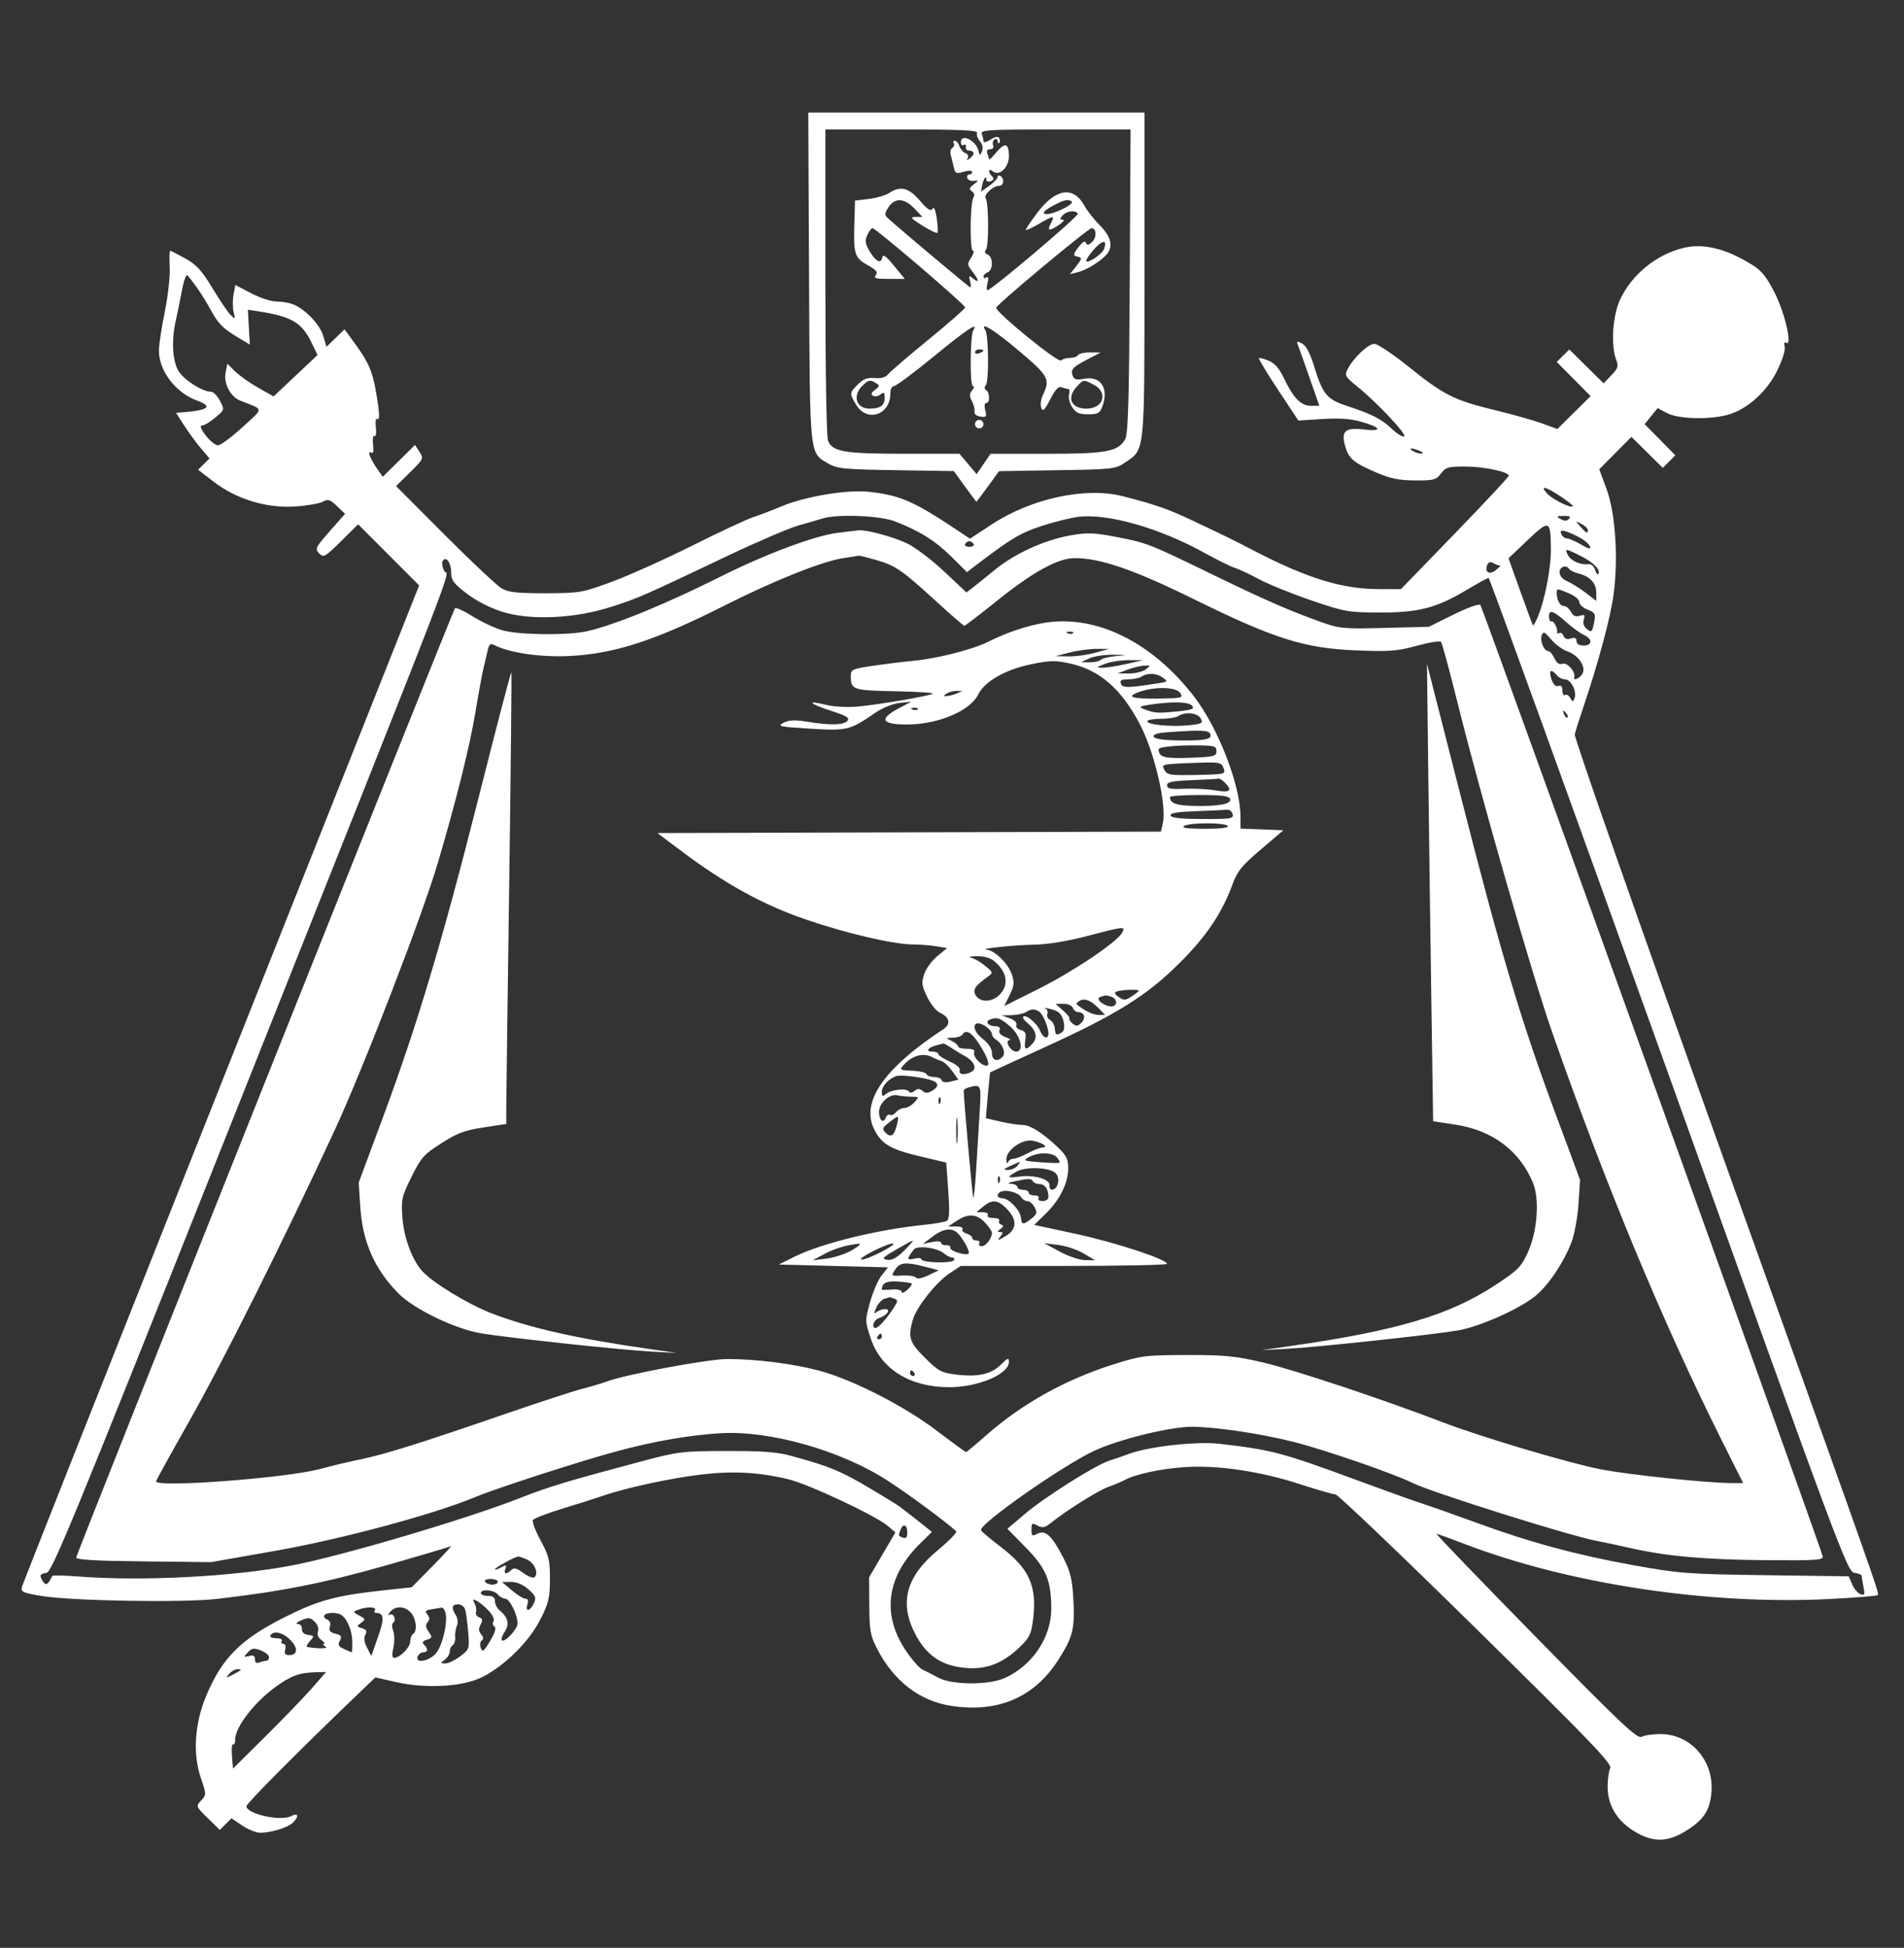 <svg width="440" height="450" viewBox="0 0 440 450" fill="none" xmlns="http://www.w3.org/2000/svg">
<rect x="0" y="0" width="440" height="450" fill="#333333" stroke="none"/>
<path fill-rule="evenodd" clip-rule="evenodd" d="M186.966 63.95C187.163 105.925 187.02 104.525 191.386 107.079C193.45 108.285 194.962 108.434 207.048 108.625L220.426 108.836L222.987 112.371C224.396 114.315 225.592 115.906 225.646 115.906C225.701 115.906 226.897 114.319 228.306 112.378L230.867 108.849L244.294 108.632C257.317 108.421 257.792 108.366 260.064 106.81C264.617 103.694 264.475 105.094 264.475 63.439V26H225.631H186.787L186.966 63.95ZM225.786 30.723C225.624 31.172 225.928 32.04 226.463 32.654C227.076 33.356 227.248 34.2 226.93 34.934C226.455 36.025 226.405 36.019 226.127 34.841C225.562 32.437 222.057 30.723 222.057 32.85C222.057 33.425 222.358 33.709 222.726 33.482C223.093 33.255 223.314 33.445 223.216 33.903C223.117 34.361 223.379 34.75 223.798 34.766C225.18 34.819 225.369 35.573 224.232 36.494C223.479 37.104 223.274 37.133 223.604 36.582C223.898 36.095 223.695 35.609 223.102 35.382C222.555 35.172 221.929 34.441 221.712 33.758C221.495 33.074 221.025 32.515 220.67 32.515C220.314 32.515 220.191 32.788 220.398 33.121C220.605 33.455 220.463 33.92 220.084 34.154C219.704 34.387 219.525 35.068 219.686 35.664C219.847 36.261 220.153 37.535 220.366 38.496C220.719 40.086 220.928 40.191 222.71 39.681C223.884 39.345 224.668 39.364 224.668 39.727C224.668 40.06 224.349 40.333 223.961 40.333C223.572 40.333 223.382 40.7 223.539 41.147C223.696 41.596 224.381 41.88 225.062 41.781C226.238 41.609 226.234 41.651 224.997 42.621C223.946 43.444 223.868 43.749 224.591 44.195C225.141 44.534 225.28 45.084 224.95 45.615C224.168 46.88 224.061 57.923 224.831 57.923C225.182 57.923 225.006 58.63 224.44 59.493C223.484 60.949 223.503 61.183 224.691 62.691C226.259 64.682 226.36 65.567 224.881 64.355C223.908 63.559 223.83 63.621 224.167 64.927C224.375 65.733 224.409 66.393 224.242 66.393C223.985 66.393 207.88 52.878 205.153 50.374C204.368 49.653 204.394 49.292 205.331 47.864C206.795 45.633 208.974 45.738 211.29 48.151L213.165 50.105L211.575 50.118C210.227 50.128 210.468 50.433 213.151 52.115C214.892 53.206 216.455 53.96 216.626 53.791C216.795 53.621 216.728 52.107 216.475 50.425C216.174 48.419 215.831 47.667 215.478 48.237C215.077 48.886 214.337 48.405 212.574 46.349C209.996 43.342 208.101 42.871 205.476 44.589C204.637 45.138 202.518 45.757 200.768 45.966L197.586 46.346L197.434 51.645C197.231 58.757 197.487 59.556 200.511 61.252C202.532 62.387 202.946 62.899 202.387 63.573C201.803 64.275 202.368 64.438 205.381 64.438H209.093L206.602 61.402C204.735 59.127 204.057 58.646 203.893 59.484C203.585 61.065 202.373 60.454 200.933 57.991C199.936 56.287 199.838 55.579 200.423 54.297C200.821 53.425 201.373 52.715 201.65 52.719C202.393 52.73 223.036 70.394 223.036 71.018C223.036 71.311 219.218 74.665 214.553 78.471C209.887 82.277 205.695 85.872 205.238 86.461C204.686 87.171 203.651 87.466 202.157 87.338C200.457 87.191 199.503 87.547 198.257 88.791C196.274 90.771 196.264 90.906 197.905 93.593C200.369 97.629 205.743 95.854 205.743 91.004C205.743 89.954 206.098 89.195 206.591 89.195C207.058 89.195 211.193 86.117 215.781 82.354C223.398 76.107 226.172 74.262 224.93 76.269C224.179 77.482 224.086 89.195 224.827 89.195C225.186 89.195 225.106 89.645 224.649 90.195C223.991 90.986 223.983 91.502 224.611 92.674C225.048 93.488 225.312 94.57 225.199 95.079C225.076 95.635 225.616 96.099 226.547 96.24C227.926 96.448 228.053 96.285 227.677 94.79C227.429 93.802 227.528 93.104 227.918 93.104C228.794 93.104 228.778 90.695 227.898 90.153C227.464 89.885 227.439 89.454 227.829 88.974C228.559 88.075 228.467 77.5 227.72 76.328C226.287 74.081 229.557 76.073 235.435 81.026C242.339 86.844 242.761 87.621 241.002 91.271C240.538 92.234 240.368 93.553 240.624 94.203C241.004 95.163 241.394 94.794 242.708 92.236C243.853 90.006 244.615 89.198 245.317 89.467C245.863 89.675 246.552 89.847 246.847 89.847C247.144 89.847 247.232 90.432 247.044 91.148C246.857 91.864 247.185 93.183 247.773 94.08C248.62 95.369 249.388 95.71 251.454 95.71C253.657 95.71 254.165 95.449 254.702 94.039C256.333 89.759 254.435 86.776 250.546 87.504C248.828 87.826 248.218 87.68 247.908 86.871C247.339 85.391 247.833 84.831 251.305 83.026L254.36 81.438L251.951 81.408C250.626 81.391 249.361 81.67 249.139 82.029C248.917 82.387 248.078 82.68 247.273 82.68C246.469 82.68 245.532 82.95 245.191 83.279C244.546 83.903 230.214 72.249 230.214 71.101C230.214 70.435 251.427 52.756 252.259 52.728C253.387 52.691 253.492 54.831 252.413 55.857C251.55 56.676 251.191 56.742 250.96 56.119C250.754 55.562 250.245 55.809 249.407 56.872C247.891 58.796 247.869 59.072 249.201 59.342C250.083 59.52 250.013 59.843 248.747 61.447L247.251 63.341L249.134 62.869C251.192 62.353 254.539 60.256 255.828 58.675C257.291 56.88 256.741 54.662 254.197 52.093C252.851 50.735 251.249 48.705 250.637 47.583C248.077 42.888 244.007 43.478 239.704 49.168C238.254 51.086 237.066 52.842 237.066 53.071C237.066 53.3 238.367 52.726 239.956 51.796C243.451 49.751 243.852 49.706 242.91 51.464C241.894 53.36 242.351 53.515 244.598 52.036C245.66 51.337 246.126 50.763 245.633 50.761C244.911 50.758 244.895 50.567 245.55 49.78C246.436 48.714 248.528 48.468 249.083 49.363C249.401 49.877 229.115 67.044 228.191 67.044C227.97 67.044 227.979 66.287 228.212 65.361C228.486 64.269 228.397 63.825 227.957 64.096C227.583 64.327 227.278 64.236 227.278 63.895C227.278 63.553 227.718 63.106 228.257 62.899C229.536 62.41 229.523 59.295 228.24 58.804C227.588 58.555 227.454 58.168 227.851 57.684C228.538 56.85 228.492 46.897 227.797 45.824C227.265 45.004 229.468 42.939 230.874 42.939C231.966 42.939 232.198 41.279 231.193 40.659C230.834 40.437 230.541 40.547 230.541 40.902C230.541 41.257 229.675 42.163 228.616 42.915L226.692 44.283L226.965 42.871C227.269 41.295 227.93 40.36 227.93 41.507C227.93 41.913 228.39 42.07 228.953 41.855C229.678 41.577 229.773 41.261 229.279 40.767C228.277 39.767 228.419 38.735 229.443 39.583C230.913 40.801 233.151 38.698 233.151 36.099C233.151 33.078 232.275 32.794 230.274 35.169C229.344 36.273 228.583 37.031 228.583 36.853C228.583 36.675 228.405 36.067 228.187 35.5C227.929 34.829 228.15 34.469 228.819 34.469C229.432 34.469 229.705 34.101 229.497 33.558C229.304 33.057 229.46 32.453 229.844 32.217C230.227 31.98 230.541 32.146 230.541 32.585C230.541 33.024 230.717 33.208 230.932 32.992C231.148 32.778 231.133 32.292 230.898 31.914C230.616 31.458 229.934 31.578 228.875 32.271C227.997 32.846 227.278 33.013 227.278 32.643C227.278 32.273 227.1 31.506 226.882 30.94C226.527 30.016 228.286 29.909 243.875 29.909H261.265L261.075 64.927C260.925 92.599 260.703 100.264 260.018 101.466C258.372 104.347 255.759 104.83 241.819 104.836L228.909 104.84L227.303 107.194L225.697 109.547L223.714 107.189L221.731 104.831H208.94C195.063 104.831 192.321 104.355 191.34 101.777C190.994 100.869 190.734 85.095 190.734 65.047V29.909H208.407C222.269 29.909 226.018 30.085 225.786 30.723ZM247.7 46.605C248.248 47.153 243.659 49.454 242.019 49.454C240.463 49.454 241.141 48.657 243.919 47.219C246.028 46.126 247.053 45.96 247.7 46.605ZM255.109 57.581C254.683 58.689 251.523 60.846 251.036 60.36C250.846 60.17 251.651 58.922 252.825 57.587C254.784 55.36 255.964 55.356 255.109 57.581ZM388.943 57.297C382.694 58.85 377.073 63.453 374.384 69.218C372.667 72.899 372.218 79.759 373.478 83.067C374.064 84.605 373.916 85.088 372.366 86.704L370.578 88.568L366.615 84.646L362.652 80.725L361.201 82.173L359.75 83.621L363.668 87.568L367.585 91.513L363.738 95.313L359.891 99.113L356.395 97.831C354.472 97.126 349.522 95.73 345.394 94.731C336.035 92.465 333.635 91.256 325.491 84.701C321.901 81.813 318.362 79.444 317.625 79.436C316.198 79.422 312.81 82.61 311.449 85.247C310.68 86.738 310.829 86.999 313.818 89.438C318.483 93.243 325.316 100.546 324.473 100.826C324.073 100.959 322.817 100.188 321.682 99.113C319.217 96.78 317.123 95.702 311.433 93.836C306.567 92.241 305.719 91.217 303.603 84.375C302.738 81.582 301.799 79.839 300.897 79.358C299.681 78.708 299.572 78.765 299.986 79.836C300.244 80.504 301.454 83.909 302.673 87.403L304.891 93.755H302.98C300.647 93.755 298.909 92.004 296.778 87.508C295.656 85.141 294.605 83.917 293.19 83.332C292.089 82.877 291.074 82.619 290.935 82.758C290.796 82.897 292.787 86.192 295.361 90.082L300.04 97.152L305.587 96.803C309.48 96.558 312.152 96.744 314.548 97.427C319.229 98.763 319.603 99.743 315.235 99.231C310.877 98.72 309.885 99.565 310.831 102.985C311.643 105.92 312.766 106.886 317.986 109.134C321.309 110.565 323.261 110.967 326.996 110.99C331.337 111.018 331.875 110.874 332.995 109.391C334.1 107.929 334.681 107.765 338.668 107.783C343.07 107.804 348.657 108.999 348.657 109.92C348.657 110.184 343.053 116.182 336.204 123.251L323.751 136.103H318.837C310.171 136.103 302.198 133.657 289.599 127.134C284.325 124.405 283.857 124.175 275.569 120.255C269.895 117.573 267.233 116.643 259.505 114.646C250.949 112.435 238.394 115.115 229.259 121.103L224.155 124.448L221.312 122.554C211.041 115.716 208.013 114.403 200.67 113.609C195.788 113.082 186.09 114.689 180.805 116.901C178.549 117.847 175.517 119.002 174.068 119.47C172.619 119.939 166.305 122.887 160.038 126.023C153.77 129.159 145.412 132.918 141.464 134.375C134.515 136.941 134.025 137.026 126.128 137.053C119.658 137.074 117.567 136.853 116.013 135.984C114.937 135.381 108.986 129.803 102.79 123.589L91.524 112.292L94.75 109.12C97.888 106.034 97.948 105.905 96.941 104.37L95.906 102.794L92.178 106.476L88.451 110.159L87.166 108.309C85.52 105.939 84.774 103.953 85.758 104.561C86.257 104.868 86.4 104.28 86.213 102.686C86.06 101.375 86.202 100.523 86.539 100.731C86.876 100.939 87.019 100.086 86.865 98.777C86.716 97.498 86.826 96.596 87.11 96.771C87.815 97.207 87.759 95.611 86.891 90.552C86.06 85.708 85.18 83.707 81.908 79.217L79.621 76.079L77.534 78.098L75.447 80.117L74.677 77.55C73.874 74.876 70.439 71.332 67.608 70.258C66.727 69.924 65.028 69.65 63.831 69.65C62.635 69.65 60.02 68.791 58.022 67.741L54.387 65.833L53.968 68.063C53.737 69.289 53.747 71.101 53.99 72.089C54.408 73.79 54.371 73.826 53.294 72.77C52.669 72.156 50.782 69.371 49.102 66.58C46.643 62.499 45.422 61.159 42.854 59.73C41.098 58.753 39.515 57.946 39.336 57.938C39.156 57.928 39.104 59.607 39.22 61.668C39.338 63.763 38.834 68.333 38.078 72.033C37.334 75.672 36.725 79.715 36.725 81.017C36.725 85.675 40.617 90.766 45.535 92.541C49.172 93.854 48.247 94.75 42.785 95.208L40.686 95.384L42.567 98.316C43.602 99.928 45.34 102.295 46.431 103.575L48.414 105.903L47.101 107.213L45.787 108.524L49.391 111.3C54.599 115.312 61.576 117.439 68.129 117.015C70.865 116.837 73.758 116.343 74.558 115.916C75.821 115.241 76.258 115.373 77.876 116.92L79.739 118.702L76.201 122.725C72.885 126.496 72.732 126.817 73.762 127.845C74.791 128.873 75.108 128.697 78.811 125.033L82.761 121.125L89.811 128.185L96.861 135.245L51.182 250.174C26.058 313.385 5.325 365.726 5.108 366.488C4.745 367.762 5.09 367.937 9.462 368.685C16.279 369.85 42.174 370.299 50.103 369.39C64.868 367.695 74.849 365.726 88.839 361.749C96.864 359.468 103.765 357.419 104.174 357.196C104.584 356.973 102.717 359.02 100.025 361.746L95.131 366.701L88.605 367.408C77.5 368.611 73.454 369.72 65.539 373.731C55.594 378.769 51.361 383.013 47.725 391.593C44.984 398.059 44.497 405.108 46.402 410.708C47.714 414.566 47.715 414.635 46.477 415.955C45.232 417.282 45.243 417.312 48.011 420.023L50.799 422.754L52.147 421.408L53.496 420.061L55.969 421.737C57.33 422.659 59.209 423.41 60.146 423.408C62.68 423.403 66.563 422.197 67.701 421.061C69.178 419.586 68.936 418.681 67.299 419.555C64.904 420.835 56.955 419.082 56.955 417.274C56.955 416.639 68.904 404.613 82.13 391.939L86.748 387.513L91.523 388.598C98.554 390.194 107.097 389.679 111.552 387.391C116.742 384.726 122.287 379.212 124.853 374.166C126.792 370.352 127.075 369.171 127.09 364.845C127.105 360.443 126.864 359.443 124.92 355.865C123.716 353.651 122.922 351.532 123.155 351.156C123.388 350.78 126.574 349.561 130.237 348.447C133.899 347.332 138.103 345.998 139.578 345.482C144.5 343.76 155.092 341.476 161.951 340.659C169.318 339.782 175.373 340.104 182.162 341.736C186.887 342.872 202.415 350.159 205.187 352.543L206.915 354.028L203.882 359.209L200.848 364.389L200.888 370.936C200.924 376.74 201.13 377.872 202.706 380.926C206.551 388.374 212.506 392.965 219.784 394.089C230.593 395.757 238.992 392.168 244.541 383.509C247.983 378.139 248.423 376.324 248.025 369.137C247.786 364.84 247.34 363.039 245.732 359.892C243.135 354.807 241.561 353.347 239.731 354.324C238.517 354.973 238.372 354.872 238.372 353.377C238.372 351.871 238.512 351.776 239.758 352.443C240.898 353.051 241.45 352.941 242.858 351.819C246.608 348.834 253.842 344.304 256.163 343.49C257.513 343.016 259.128 342.342 259.752 341.993C262.246 340.596 268.372 339.273 273.937 338.929C281.589 338.455 291.405 339.929 300.567 342.926C304.446 344.195 308.061 345.233 308.601 345.233C309.141 345.233 323.79 359.209 341.155 376.292C367.582 402.289 372.627 407.538 372.112 408.498C371.774 409.129 371.502 411.057 371.508 412.783C371.523 417.058 373.627 420.579 377.654 423.064C381.857 425.657 385.309 425.646 389.533 423.025C393.742 420.411 395.147 418.294 395.501 414.033C396.105 406.757 390.713 400.61 383.725 400.61C381.978 400.61 380.015 400.895 379.363 401.243C378.357 401.781 374.696 398.324 354.869 378.115C342.048 365.046 331.746 354.354 331.975 354.354C332.204 354.354 334.975 355.35 338.133 356.568C362.406 365.926 394.898 370.845 422.912 369.403C428.758 369.102 433.691 368.705 433.875 368.521C434.341 368.056 435.383 371.009 397.619 265.75C378.615 212.779 363.743 170.383 363.912 169.655C364.078 168.938 364.958 166.153 365.868 163.466C369.32 153.274 372.169 142.681 372.883 137.384C374.01 129.022 373.315 118.531 371.264 112.975L369.581 108.414L373.293 104.667L377.005 100.921L380.632 104.504L384.26 108.088L385.709 106.641L387.159 105.194L383.612 101.592L380.066 97.99L381.566 96.136L383.066 94.282L385.276 95.448C387.881 96.821 395.116 97.004 399.355 95.804C403.785 94.549 408.279 90.523 410.678 85.657C411.898 83.185 412.627 80.861 412.425 80.091C412.208 79.262 412.336 78.927 412.768 79.195C414.259 80.115 412.531 72.472 410.189 67.788C408.375 64.163 407.148 62.589 405.155 61.333C398.97 57.434 393.684 56.118 388.943 57.297ZM45.471 66.393C46.376 67.647 47.83 69.992 48.702 71.605C50.448 74.832 51.488 75.868 55.223 78.104L57.733 79.606L57.507 75.574L57.282 71.543L59.892 71.952C67.379 73.125 69.749 74.527 71.963 79.094L73.381 82.017L68.301 86.801L63.221 91.585L59.672 89.576C57.719 88.471 55.316 86.772 54.331 85.801L52.54 84.035L52.144 86.01C51.632 88.57 53.216 91.644 55.518 92.555C61.123 94.772 61.068 94.07 56.006 98.713C53.511 101.003 50.976 102.876 50.374 102.876C49.772 102.876 48.495 101.85 47.537 100.596C46.411 99.123 46.104 98.316 46.669 98.316C47.149 98.316 48.525 97.497 49.725 96.496C51.908 94.677 51.908 94.677 50.826 92.587C50.23 91.438 49.298 90.498 48.755 90.498C46.784 90.498 42.518 87.791 41.27 85.749C39.845 83.415 39.58 78.621 40.623 74.057C40.973 72.529 41.603 69.431 42.025 67.173C42.447 64.915 43.024 63.302 43.308 63.59C43.592 63.877 44.565 65.139 45.471 66.393ZM227.278 80.982C227.278 81.122 226.837 81.406 226.299 81.613C225.761 81.819 225.32 81.704 225.32 81.357C225.32 81.01 225.761 80.726 226.299 80.726C226.837 80.726 227.278 80.841 227.278 80.982ZM202.477 88.528C203.318 89.059 203.281 89.268 202.215 90.047C201.327 90.695 201.198 91.087 201.757 91.432C202.186 91.697 202.965 91.559 203.487 91.126C204.276 90.472 204.438 90.617 204.438 91.978C204.438 93.683 203.39 94.407 200.925 94.407C197.908 94.407 196.943 91.465 199.217 89.195C200.683 87.731 201.085 87.649 202.477 88.528ZM252.761 88.886C256.158 90.64 255.022 94.407 251.097 94.407C247.521 94.407 246.415 91.915 248.838 89.318C250.422 87.621 250.329 87.631 252.761 88.886ZM225.32 97.99C225.32 98.528 225.761 98.968 226.299 98.968C226.837 98.968 227.278 98.528 227.278 97.99C227.278 97.453 226.837 97.013 226.299 97.013C225.761 97.013 225.32 97.453 225.32 97.99ZM328.101 104.179C328.962 104.549 329.073 104.751 328.427 104.775C327.889 104.795 327.008 104.527 326.47 104.179C325.277 103.41 326.307 103.41 328.101 104.179ZM360.646 114.684C362.338 115.803 363.609 116.833 363.469 116.972C362.977 117.463 358.732 115.348 357.516 114.006C355.737 112.044 357.101 112.339 360.646 114.684ZM206.722 120.417C212.421 122.604 216.123 124.911 219.843 128.595L223.46 132.177L225.858 130.345C233.563 124.462 235.85 123.102 240.712 121.509C243.615 120.557 247.481 119.603 249.304 119.387C256.041 118.591 267.99 122.004 278.179 127.637C281.23 129.323 284.46 130.921 285.357 131.189C286.254 131.455 288.751 132.623 290.904 133.785C293.058 134.946 298.49 137.152 302.977 138.687C310.684 141.323 311.548 141.479 318.639 141.51C327.704 141.551 331.922 140.475 338.788 136.373C341.436 134.791 343.785 133.503 344.009 133.511C344.232 133.518 362.962 185.19 385.632 248.337C425.34 358.948 426.909 363.157 428.538 363.355C429.468 363.468 430.229 363.799 430.229 364.088C430.229 364.378 430.414 365.536 430.64 366.663C430.992 368.423 430.89 368.649 429.914 368.275C429.29 368.036 428.431 367.014 428.005 366.003L427.231 364.165L408.011 363.903C389.91 363.656 388.125 363.521 377.371 361.583C364.316 359.23 353.503 356.302 341.222 351.797C336.518 350.07 331.054 348.141 329.08 347.508C327.106 346.875 320.352 344.458 314.071 342.137C296.251 335.552 294.025 334.96 281.768 333.544C276.592 332.946 265.643 334.151 261.07 335.822C259.533 336.384 257.394 337.12 256.317 337.459C253.211 338.435 241.408 345.878 236.909 349.698L232.8 353.184L237.054 357.516C241.764 362.312 242.94 365.139 242.94 371.669C242.94 378.27 238.581 384.765 232.215 387.652C228.503 389.335 220.002 389.297 216.837 387.584C215.58 386.904 213.929 386.06 213.167 385.708C212.404 385.357 210.584 383.24 209.121 381.006C203.728 372.766 204.98 364.091 212.647 356.577L215.364 353.913L211.758 351.039C209.775 349.458 207.684 347.876 207.111 347.523C194.841 339.959 193.14 339.174 182.903 336.355C179.593 335.443 176.295 335.193 167.893 335.213C157.632 335.237 156.712 335.348 148.316 337.588C130.619 342.309 127.056 343.387 119.86 346.196C107.487 351.026 79.266 359.366 67.723 361.604C54.101 364.245 32.863 365.358 18.127 364.204C14.897 363.952 12.175 363.903 12.08 364.098C11.106 366.082 10.614 366.393 9.979 365.429C9.023 363.974 9.168 363.587 10.753 363.357C12.014 363.174 16.928 351.239 51.211 265.099C108.68 120.699 103.641 133.742 102.665 131.922C102.205 131.065 102.044 130.017 102.306 129.593C103.078 128.346 104.267 130.015 104.267 132.346C104.267 134.046 104.859 134.835 107.856 137.131C110.076 138.831 113.226 140.439 116.11 141.343C122.651 143.394 132.937 142.902 141.464 140.133C147.646 138.124 148.5 137.749 168.22 128.381C175.039 125.141 182.381 121.996 184.534 121.393C186.688 120.789 189.184 120.064 190.081 119.781C193.436 118.723 203.288 119.099 206.722 120.417ZM362.554 119.883C362.038 120.398 361.493 120.404 360.629 119.903C359.573 119.29 359.662 119.201 361.35 119.183C362.753 119.169 363.08 119.359 362.554 119.883ZM358.4 126.853C358.448 131.138 357.011 138.603 355.396 142.462C354.878 143.7 354.367 144.608 354.261 144.48C354.156 144.351 352.84 140.81 351.337 136.61L348.605 128.974L353.036 124.777C358.085 119.994 358.324 120.086 358.4 126.853ZM366.929 122.444C366.929 123.37 366.617 123.228 365.236 121.675C363.999 120.284 364.001 120.281 365.461 121.047C366.268 121.47 366.929 122.099 366.929 122.444ZM193.67 123.085C188.378 123.713 177.025 127.949 166.477 133.23C153.803 139.577 142.244 144.308 135.745 145.809C131.247 146.847 119.804 146.71 115.969 145.571C114.199 145.045 111.135 143.596 109.161 142.35C107.187 141.105 105.374 140.289 105.133 140.537C104.671 141.012 17.857 358.508 17.615 359.797C17.514 360.336 21.808 360.591 33.124 360.718L48.775 360.893L63.795 358.245C79.019 355.56 100.314 349.829 109.814 345.86C114.755 343.795 134.261 337.494 142.769 335.213C151.268 332.935 159.329 331.541 166.504 331.108C177.845 330.422 194.287 335.07 205.005 341.989C209.832 345.106 217.779 350.948 220.965 353.724C221.262 353.982 219.408 355.915 216.846 358.02C209.323 364.197 207.689 370.362 211.624 377.716C213.899 381.967 216.869 384.254 221.158 385.054C226.907 386.125 231.202 384.787 235.623 380.546C237.889 378.372 238.315 377.513 238.717 374.292C239.709 366.372 237.909 362.378 230.996 357.153C228.722 355.434 226.793 353.789 226.709 353.496C226.295 352.049 245.773 338.427 253.014 335.1C258.737 332.471 270.529 329.59 275.458 329.618C280.985 329.648 291.338 331.194 299.061 333.142C306.081 334.912 322.317 340.521 326.446 342.603C330.6 344.697 363.114 354.926 368.887 355.955C370.143 356.179 373.667 356.93 376.718 357.625C385.111 359.536 393.963 360.323 408.368 360.439C419.661 360.529 421.392 360.411 421.217 359.566C420.785 357.488 342.616 140.306 342.103 139.76C341.795 139.431 339.112 140.394 335.882 141.991L330.202 144.8L320.016 145.063C310.433 145.31 309.558 145.228 305.261 143.691C297.948 141.076 292.226 138.576 280.428 132.84C265.543 125.603 265.041 125.406 258.049 124.061C252.732 123.037 251.351 122.991 247.281 123.705C241.424 124.731 234.526 127.876 229.958 131.602C228.022 133.182 225.743 135.014 224.893 135.674L223.346 136.875L218.126 131.972C215.246 129.267 211.373 126.353 209.487 125.472C206.233 123.95 200.046 122.308 198.369 122.52C197.938 122.575 195.824 122.829 193.67 123.085ZM365.246 124.287C366.294 124.88 367.29 125.783 367.461 126.293C367.68 126.949 367.061 126.804 365.355 125.799C364.027 125.016 362.547 124.376 362.068 124.376C361.588 124.376 361.02 123.917 360.804 123.356C360.494 122.551 360.721 122.429 361.876 122.773C362.681 123.013 364.198 123.694 365.246 124.287ZM224.994 125.679C225.216 126.037 224.775 126.33 224.015 126.33C223.255 126.33 222.814 126.037 223.036 125.679C223.258 125.321 223.698 125.027 224.015 125.027C224.331 125.027 224.772 125.321 224.994 125.679ZM365.564 128.581C368.377 130.003 370.081 131.871 369.288 132.662C369.133 132.817 368.808 132.321 368.566 131.56C368.314 130.767 367.661 130.243 367.038 130.332C365.284 130.585 363.065 129.598 362.338 128.241C361.47 126.624 361.755 126.653 365.564 128.581ZM202.379 129.347C206.948 130.661 208.4 131.655 216.249 138.838C219.695 141.992 222.669 144.572 222.857 144.572C223.046 144.572 226.54 141.894 230.623 138.621C238.767 132.091 244.538 128.938 248.347 128.937C254.302 128.936 262.061 131.615 276.066 138.507C294.526 147.593 301.485 149.782 313.418 150.256C321.13 150.561 322.871 150.429 327.389 149.191C330.228 148.413 332.756 148.008 333.008 148.292C333.26 148.575 334.994 154.964 336.862 162.488C342.159 183.826 354.013 225.085 358.668 238.388C371.174 274.127 384.371 305.842 398.222 333.444L402.83 342.627L400.052 342.619C394.442 342.603 376.206 340.682 369.866 339.439C362.46 337.988 342.112 331.923 333.322 328.547C319.708 323.319 298.862 316.385 291.883 314.762C285.42 313.26 282.974 313.021 274.263 313.038C264.675 313.057 263.793 313.17 257.319 315.201C246.25 318.674 236.135 324.314 227.843 331.637C225.462 333.74 223.391 335.46 223.241 335.46C223.092 335.46 220.047 333.24 216.476 330.526C208.87 324.744 196.77 318.587 189.102 316.597C183 315.013 174.709 313.974 168.116 313.966C163.65 313.961 144.453 317.543 140.109 319.192C139.062 319.589 136.589 320.326 134.614 320.828C132.639 321.33 124.562 323.965 116.666 326.685C97.11 333.419 88.779 336.033 83.385 337.128C80.872 337.638 76.614 338.65 73.922 339.377C66.195 341.465 36.073 343.734 36.073 342.228C36.073 342.008 39.492 335.804 43.671 328.441C51.443 314.747 65.73 286.18 77.304 261.19C83.969 246.798 97.611 211.46 101.196 199.298C105.442 184.893 108.511 172.609 109.821 164.769C110.57 160.29 111.432 155.599 111.738 154.345C112.043 153.091 112.477 151.252 112.701 150.258C113.029 148.807 113.33 148.565 114.235 149.029C117.83 150.87 125.202 151.913 131.93 151.534C142.367 150.946 151.609 147.897 167.893 139.672C178.955 134.084 190.162 129.629 194.893 128.936C196.733 128.667 198.34 128.411 198.464 128.366C198.588 128.321 200.35 128.762 202.379 129.347ZM346.781 130.705C346.92 130.628 346.444 131.062 345.724 131.67C344.27 132.898 343.029 132.241 343.666 130.581C343.976 129.775 344.356 129.684 345.299 130.188C345.975 130.549 346.641 130.782 346.781 130.705ZM362.643 131.47C362.84 131.789 363.812 132.251 364.803 132.498C367.421 133.151 368.887 134.735 368.887 136.91V138.818L366.44 136.943C365.094 135.912 363.185 134.721 362.198 134.297C361.087 133.819 360.404 133.023 360.404 132.207C360.404 130.891 361.966 130.377 362.643 131.47ZM362.608 137.088C363.908 137.631 364.972 138.536 364.972 139.1C364.972 139.664 365.834 140.45 366.888 140.847C368.576 141.483 368.758 141.805 368.425 143.559C367.939 146.116 367.815 146.228 366.604 145.224C365.991 144.717 365.754 143.887 366 143.113C366.335 142.059 366.175 141.911 365.076 142.259C364.126 142.56 363.541 142.299 363.031 141.346C362.637 140.612 361.917 140.012 361.429 140.012C360.516 140.012 359.751 138.651 359.751 137.027C359.751 135.886 359.724 135.886 362.608 137.088ZM361.827 143.625C363.236 144.895 365.107 146.262 365.986 146.661C368.071 147.61 368.05 149.133 365.95 149.133C364.904 149.133 364.319 148.767 364.319 148.112C364.319 147.386 363.94 147.21 363.011 147.505C362.142 147.78 361.57 147.577 361.311 146.901C361.095 146.341 360.649 146.049 360.319 146.253C359.988 146.457 359.772 146.382 359.838 146.086C360.032 145.219 359.002 143.252 358.513 143.553C358.266 143.706 358.022 143.265 357.969 142.573C357.83 140.723 358.948 141.028 361.827 143.625ZM241.308 143.894C237.352 144.545 232.553 146.159 228.519 148.193C224.831 150.052 216.643 152.143 210.963 152.676C208.63 152.895 204.445 153.413 201.664 153.827C196.859 154.542 196.607 154.663 196.617 156.254C196.635 159.365 197.071 159.508 207.075 159.701C212.265 159.801 216.07 160.064 215.531 160.287C213.929 160.949 202.472 162.883 198.001 163.246C195.718 163.432 192.525 163.251 190.907 162.843C186.216 161.664 186.925 162.563 191.964 164.184C195.604 165.354 196.416 165.842 195.853 166.518C195.012 167.53 191.865 167.605 186.575 166.741C183.639 166.26 182.351 166.319 181.066 166.99C179.546 167.786 180.119 167.911 187.25 168.339C195.852 168.855 196.326 168.737 202.372 164.608C203.991 163.502 206.365 162.552 207.919 162.386L210.637 162.097L208.062 163.438C203.014 166.068 203.523 167.375 209.594 167.375C216.841 167.375 224.267 164.214 226.12 160.342C227.491 157.476 232.35 154.702 238.109 153.497C242.587 152.56 243.79 152.531 247.241 153.279C254.106 154.766 259.102 159.108 263.435 167.351C266.793 173.74 269.641 185.977 268.73 190.113L268.288 192.124L210.1 192.291L151.912 192.457L157.674 196.774C167.707 204.292 176.473 209.094 186.259 212.437C195.809 215.699 206.532 218.187 211.089 218.198C212.635 218.202 215.018 218.39 216.385 218.615L218.869 219.025L216.596 220.896C215.345 221.926 213.983 223.794 213.568 225.05C212.915 227.025 213.007 227.729 214.256 230.305C215.049 231.941 216.378 233.589 217.211 233.967C219.448 234.985 219.801 236.582 218.044 237.736C204.15 246.862 198.782 254.71 202.092 261.06C203.795 264.329 205.871 265.547 212.37 267.089L218.67 268.583L219.134 275.062C219.48 279.877 219.395 281.668 218.803 282.032C218.366 282.302 216.056 282.717 213.67 282.954C202.891 284.026 189.81 287.238 183.555 290.35L179.966 292.136L192.589 292.462L205.211 292.787L203.736 294.658C202.924 295.687 201.722 298.469 201.064 300.839C199.883 305.088 199.885 305.207 201.213 309.19C203.585 316.307 210.299 320.476 219.389 320.476C226.064 320.476 233.151 317.46 233.151 314.618C233.151 313.593 232.869 313.691 231.291 315.266C229.06 317.494 225.947 318.18 220.907 317.552C217.52 317.131 216.835 316.76 213.737 313.669C210.142 310.082 209.781 308.956 210.938 304.929C211.791 301.96 216.323 296.231 219.459 294.16L222.029 292.462H245.863C258.97 292.462 269.691 292.242 269.685 291.973C269.661 290.932 257.824 287.043 248.637 285.059L239 282.977L241.633 280.41C244.907 277.219 246.855 273.302 246.855 269.911C246.855 267.76 246.439 266.924 244.408 265.008C240.799 261.6 238.053 259.887 236.2 259.887C235.295 259.887 233.039 259.538 231.186 259.11L227.817 258.334L228.273 253.084C228.524 250.197 228.77 247.795 228.819 247.746C228.869 247.698 234.636 245.043 241.635 241.846C258.158 234.298 265.03 230 272.576 222.494C278.748 216.354 282.373 210.982 284.792 204.395C285.947 201.248 286.927 200.034 291.369 196.251L296.589 191.806L291.626 191.615L286.662 191.425V188.625C286.662 181.449 281.516 168.153 275.939 160.916C266.211 148.296 253.254 141.926 241.308 143.894ZM247.983 146.269C247.767 146.485 247.204 146.508 246.733 146.32C246.212 146.112 246.367 145.958 247.127 145.927C247.815 145.899 248.2 146.052 247.983 146.269ZM362.195 150.475C364.669 151.336 366.451 153.81 365.779 155.45C365.323 156.565 363.512 157.493 363.805 156.462C364.153 155.237 362.227 152.997 361.125 153.345C360.319 153.601 359.742 153.215 359.221 152.074C358.81 151.173 358.184 150.436 357.83 150.436C356.815 150.436 355.796 148.04 356.277 146.787C356.656 145.803 356.947 145.927 358.436 147.708C359.383 148.84 361.074 150.085 362.195 150.475ZM253.055 150.807C251.26 151.305 248.47 151.685 246.855 151.649L243.919 151.584L247.181 150.746C248.976 150.286 251.766 149.907 253.381 149.905L256.317 149.901L253.055 150.807ZM257.949 151.568C256.334 151.707 254.733 152.096 254.392 152.431C254.052 152.767 252.877 153.029 251.782 153.012L249.792 152.983L251.749 152.088C252.826 151.596 255.322 151.221 257.296 151.254C260.695 151.311 260.73 151.328 257.949 151.568ZM260.233 153.406C258.079 153.891 255.583 154.278 254.686 154.266C253.254 154.248 253.334 154.138 255.339 153.367C256.595 152.885 259.091 152.497 260.886 152.507L264.148 152.524L260.233 153.406ZM264.763 154.65C264.066 155.176 262.321 155.599 260.886 155.59L258.275 155.574L260.559 154.711C261.815 154.237 263.56 153.814 264.436 153.771C265.974 153.696 265.986 153.726 264.763 154.65ZM330.071 179.101C330.24 193.255 330.561 217.03 330.783 231.935L331.188 259.033L336.354 259.822C344.898 261.128 351.158 265.821 354.248 273.237C355.833 277.04 355.281 284.517 353.059 289.363C351.521 292.716 350.781 293.457 345.475 296.934C334.93 303.847 322.776 307.449 298.082 310.98L291.557 311.913L297.43 311.6C304.444 311.225 330.918 308.385 336.911 307.363C341.843 306.522 350.828 302.555 354.656 299.528C357.708 297.116 361.35 291.735 363.168 286.955C363.856 285.146 364.58 281.166 364.778 278.11L365.136 272.554L359.574 257.588C351.508 235.886 346.904 220.507 337.83 184.965L329.763 153.367L330.071 179.101ZM110.604 184.244C102.181 217.556 96.396 236.886 88.457 258.239L82.894 273.205L83.254 278.761C83.785 286.953 86.578 293.273 92.14 298.869C95.704 302.454 105.146 307.007 111.119 308.019C117.152 309.042 143.623 311.88 150.6 312.252L156.473 312.565L149.947 311.632C133.405 309.266 122.541 306.818 113.797 303.485C108.324 301.398 100.137 296.442 97.61 293.687C95.236 291.097 93.325 285.943 92.986 281.214C92.691 277.099 92.841 276.437 95.097 271.88C97.299 267.431 97.94 266.709 101.978 264.125C105.652 261.773 107.353 261.135 111.712 260.469L116.992 259.662L116.994 256.028C116.996 254.03 117.303 230.591 117.676 203.942C118.05 177.293 118.269 155.403 118.164 155.298C118.058 155.194 114.656 168.219 110.604 184.244ZM359.751 155.973C360.198 156.511 361.068 156.951 361.684 156.951C363.02 156.951 364.452 159.756 363.878 161.249C363.504 162.221 363.425 162.221 362.877 161.243C362.549 160.659 362.006 160.351 361.669 160.559C361.332 160.766 361.056 160.301 361.056 159.525C361.056 158.572 360.755 158.23 360.128 158.47C359.521 158.702 358.967 158.161 358.53 156.911C357.812 154.855 358.428 154.382 359.751 155.973ZM268.746 156.566C269.931 157.431 269.87 157.506 267.729 157.841C260.617 158.952 259.418 158.968 259.029 157.956C258.73 157.179 259.12 156.949 260.743 156.941C261.898 156.935 263.284 156.646 263.822 156.299C265.228 155.392 267.291 155.504 268.746 156.566ZM272.742 160.105C273.447 161.232 273.158 161.308 267.906 161.385C261.501 161.479 260.059 161.008 263.235 159.862C266.849 158.557 271.853 158.684 272.742 160.105ZM221.078 160.208C220.361 160.516 219.333 160.784 218.794 160.804C217.924 160.835 217.924 160.77 218.794 160.208C219.333 159.861 220.361 159.592 221.078 159.613L222.383 159.648L221.078 160.208ZM275.498 163.054C276.109 163.789 275.454 164.024 271.787 164.385C267.415 164.815 266.772 164.76 264.148 163.729C263.115 163.324 263.455 163.127 265.78 162.787C271.057 162.016 274.718 162.117 275.498 163.054ZM212.092 163.859C211.875 164.075 211.312 164.099 210.841 163.911C210.321 163.703 210.475 163.548 211.236 163.517C211.923 163.489 212.308 163.643 212.092 163.859ZM362.235 165.763C362.034 165.963 361.67 165.602 361.424 164.959C361.07 164.031 361.145 163.956 361.79 164.595C362.236 165.037 362.436 165.563 362.235 165.763ZM277.479 165.983C278.067 167.08 277.8 167.231 274.718 167.549C270.672 167.965 265.127 167.44 265.127 166.638C265.127 166.326 266.522 166.067 268.227 166.062C269.932 166.056 271.767 165.767 272.306 165.42C273.951 164.359 276.773 164.666 277.479 165.983ZM279.697 169.595C280.167 170.819 278.377 171.158 272.037 171.048C268.684 170.989 266.781 170.685 266.611 170.179C266.434 169.657 267.494 169.321 269.816 169.16C277.843 168.602 279.34 168.668 279.697 169.595ZM281.115 173.546C281.115 174.718 280.573 174.852 274.987 175.064C269.07 175.289 267.788 174.944 267.747 173.112C267.735 172.542 272.122 172.117 277.2 172.198C280.641 172.253 281.115 172.416 281.115 173.546ZM282.778 177.529C283.263 178.846 283.07 178.892 276.528 179.029C270.352 179.158 269.718 179.058 269.075 177.858C268.399 176.597 268.592 176.538 274.091 176.318C282.113 175.998 282.221 176.014 282.778 177.529ZM283.027 180.776C284.891 182.638 284.259 183.195 280.952 182.608C279.247 182.305 276.017 182.132 273.774 182.225C270.523 182.36 269.695 182.197 269.695 181.424C269.695 180.657 270.884 180.41 275.405 180.238C278.546 180.118 281.314 179.961 281.559 179.887C281.802 179.814 282.462 180.214 283.027 180.776ZM284.269 184.588C284.716 185.755 281.495 186.341 275.569 186.172C271.724 186.063 270.386 185.544 270.358 184.151C270.352 183.882 273.4 183.662 277.13 183.662C282.393 183.662 283.992 183.87 284.269 184.588ZM284.855 188.074C285.131 189.127 284.53 189.226 277.97 189.214C272.933 189.204 270.704 188.964 270.52 188.41C270.329 187.839 271.94 187.561 276.338 187.405C279.684 187.287 282.9 187.129 283.486 187.055C284.073 186.98 284.688 187.439 284.855 188.074ZM283.726 190.828C283.983 191.244 282.049 191.476 278.38 191.47C274.428 191.463 272.938 191.263 273.611 190.828C274.904 189.994 283.209 189.994 283.726 190.828ZM259.306 215.488C258.149 217.647 248.018 224.447 239.946 228.484L232.057 232.428L233.314 229.891C234.382 227.738 234.457 227.011 233.818 225.074C233.017 222.654 229.863 219.555 228.043 219.402C225.819 219.215 234.297 218.318 239.024 218.239C242.085 218.188 246.607 217.454 251.097 216.279C259.98 213.954 260.136 213.939 259.306 215.488ZM229.649 221.952C232.696 224.416 233.248 227.409 231.08 229.714C229.36 231.541 226.574 231.68 225.517 229.99C224.705 228.693 225.238 227.848 228.257 225.651C229.537 224.719 229.525 224.67 227.628 223.102C226.563 222.222 225.095 221.384 224.365 221.239C223.634 221.094 224.211 220.941 225.646 220.9C227.243 220.855 228.798 221.264 229.649 221.952ZM263.17 228.866C263.17 229.004 262.428 229.602 261.522 230.194C260.077 231.14 259.71 231.157 258.54 230.339C257.565 229.657 257.437 229.313 258.066 229.062C259.079 228.657 263.17 228.5 263.17 228.866ZM256.917 230.314C258.315 230.849 258.231 232.529 256.807 232.503C255.138 232.473 253.07 230.798 254.162 230.361C255.376 229.875 255.756 229.869 256.917 230.314ZM253.896 232.943L255.391 234.479H253.879C252.638 234.479 250.598 233.498 248.832 232.053C248.663 231.915 248.93 231.551 249.425 231.246C250.615 230.512 252.067 231.063 253.896 232.943ZM247.924 232.85C248.131 233.387 248.691 233.827 249.17 233.827C250.595 233.827 251 235.181 249.902 236.277C249.051 237.126 248.705 237.154 247.851 236.447C247.286 235.979 246.959 235.461 247.124 235.296C247.289 235.131 246.636 234.303 245.671 233.455L243.919 231.914L245.733 231.893C246.761 231.882 247.712 232.297 247.924 232.85ZM244.666 233.906C245.9 234.929 246.388 237.869 245.425 238.479C244.132 239.297 243.879 239.167 243.763 237.617C243.704 236.834 243.213 235.947 242.672 235.645C242.131 235.343 241.845 234.689 242.036 234.193C242.226 233.696 241.994 233.16 241.519 233.002C241.045 232.843 241.388 232.841 242.283 232.997C243.178 233.153 244.251 233.562 244.666 233.906ZM240.125 233.688C240.981 234.231 242.287 237.292 242.287 238.756C242.287 240.252 241.005 239.835 240.354 238.128C239.723 236.47 237.069 234.258 236.453 234.875C236.252 235.077 236.689 235.73 237.425 236.326C239.449 237.968 239.879 239.691 238.612 241.088C237.055 242.806 236.597 242.592 236.933 240.302C237.168 238.702 236.961 238.238 235.887 237.958C235.134 237.761 234.688 237.238 234.871 236.763C235.062 236.266 234.441 235.645 233.358 235.25L231.52 234.582L233.804 234.52C235.06 234.486 236.528 234.174 237.066 233.827C238.243 233.068 239.088 233.029 240.125 233.688ZM233.454 237.152C235.909 239.304 236.758 242.948 234.805 242.948C233.554 242.948 232.081 240.365 233.291 240.291C233.753 240.263 233.339 239.951 232.372 239.597C231.241 239.184 230.742 238.621 230.973 238.019C231.214 237.395 230.89 237.085 229.996 237.085C228.423 237.085 227.561 236.038 228.742 235.563C230.391 234.899 231.194 235.171 233.454 237.152ZM228.094 237.34C228.721 237.816 229.236 238.525 229.236 238.916C229.236 239.306 229.633 239.86 230.119 240.147C231.656 241.053 232.535 243.302 231.685 244.151C230.426 245.407 229.236 244.994 229.236 243.302C229.236 242.261 228.458 241.081 227.015 239.932C223.986 237.518 225.027 235.016 228.094 237.34ZM226.134 240.977C228.182 244.101 228.926 246.206 227.982 246.206C226.769 246.206 224.77 244.09 225.121 243.178C225.361 242.554 224.868 242.297 223.432 242.297C222.317 242.297 221.405 242.048 221.405 241.745C221.405 241.441 220.744 240.874 219.936 240.485C218.486 239.788 218.49 239.779 220.224 239.735C221.19 239.71 222.162 239.397 222.383 239.039C223.174 237.761 224.461 238.426 226.134 240.977ZM219.962 242.16C220.935 242.801 222.299 243.627 222.992 243.995C225.013 245.066 225.827 246.779 224.668 247.517C223.208 248.446 221.39 248.306 221.779 247.294C221.987 246.751 221.126 245.984 219.474 245.241C218.024 244.587 216.837 243.805 216.837 243.501C216.837 243.197 216.191 242.948 215.401 242.948C213.746 242.948 214.494 241.942 216.51 241.458C217.228 241.285 217.901 241.111 218.005 241.069C218.109 241.027 218.99 241.519 219.962 242.16ZM215.377 244.203C216.001 244.536 216.987 244.952 217.571 245.129C218.155 245.306 219.269 246.345 220.049 247.437L221.465 249.423L219.675 249.872C218.535 250.158 217.793 250.046 217.632 249.566C217.494 249.151 216.695 248.812 215.858 248.812C215.02 248.812 214.236 248.515 214.115 248.153C213.994 247.791 212.513 247.434 210.824 247.361C207.853 247.232 207.789 247.187 208.869 245.988C210.787 243.858 213.389 243.144 215.377 244.203ZM214.836 249.44C216.925 249.991 217.159 250.903 215.482 251.948C214.434 252.603 213.912 252.62 213.197 252.027C212.487 251.439 212.052 251.438 211.348 252.021C210.806 252.47 210.272 252.534 210.05 252.176C209.532 251.338 206.006 251.69 204.786 252.702C203.944 253.4 203.785 253.328 203.785 252.249C203.785 250.937 205.302 249.255 207.048 248.632C208.046 248.277 211.97 248.684 214.836 249.44ZM226.369 257.281C226.151 260.864 225.793 266.744 225.573 270.347C225.354 273.949 225.058 276.782 224.917 276.641C224.718 276.442 222.71 253.997 222.71 251.969C222.71 251.718 223.224 251.379 223.852 251.215C226.796 250.447 226.786 250.426 226.369 257.281ZM210.575 253.363C212.429 253.372 212.445 253.401 211.29 254.675C210.64 255.392 209.603 255.978 208.984 255.978C208.366 255.978 207.498 256.414 207.054 256.948C206.61 257.482 205.985 257.756 205.664 257.558C205.343 257.36 204.906 257.655 204.691 258.213C204.132 259.669 203.132 258.8 203.132 256.858C203.132 254.831 205.597 252.612 207.374 253.04C208.092 253.212 209.532 253.358 210.575 253.363ZM217.282 254.797C217.074 255.317 216.919 255.162 216.888 254.403C216.86 253.717 217.014 253.332 217.231 253.549C217.447 253.765 217.471 254.327 217.282 254.797ZM221.227 263.633C221.087 264.977 220.971 263.877 220.971 261.19C220.971 258.503 221.087 257.403 221.227 258.747C221.368 260.091 221.368 262.29 221.227 263.633ZM207.302 259.724C206.687 262.331 205.907 262.937 204.708 261.738C203.775 260.808 203.842 260.588 205.453 259.323C207.714 257.548 207.811 257.569 207.302 259.724ZM241.276 264.516C241.658 264.875 241.529 265.099 240.94 265.099C240.414 265.099 238.888 265.685 237.549 266.402C236.209 267.119 234.696 267.705 234.187 267.705C233.677 267.705 233.112 268.072 232.93 268.519C232.75 268.967 232.578 268.695 232.55 267.915C232.47 265.726 236.243 263.039 238.698 263.537C239.775 263.755 240.935 264.195 241.276 264.516ZM244.258 267.395C244.712 267.941 244.968 268.487 244.828 268.607C244.687 268.727 242.69 268.681 240.391 268.506C236.487 268.207 236.314 268.128 237.78 267.317C239.906 266.141 243.249 266.181 244.258 267.395ZM235.109 269.334C234.662 269.871 233.672 270.298 232.908 270.282C231.751 270.257 231.845 270.104 233.477 269.357C236.032 268.19 236.06 268.189 235.109 269.334ZM243.948 271.038C244.478 271.568 244.699 272.557 244.476 273.409C244.035 275.093 242.387 275.413 242.523 273.788C242.638 272.411 238.969 271.366 235.598 271.815C232.68 272.204 232.56 271.988 234.946 270.646C237.09 269.44 242.587 269.68 243.948 271.038ZM230.986 273.039C230.778 273.559 230.624 273.404 230.592 272.645C230.564 271.958 230.718 271.574 230.935 271.79C231.152 272.007 231.175 272.569 230.986 273.039ZM238.698 272.917C238.92 273.275 239.64 273.568 240.298 273.568C241.484 273.568 242.287 274.773 242.287 276.553C242.287 277.062 241.682 277.477 240.943 277.477C240.205 277.477 239.781 277.184 240.003 276.826C240.225 276.467 239.801 276.174 239.063 276.174C238.324 276.174 237.719 275.881 237.719 275.523C237.719 275.165 237.132 274.871 236.414 274.871C235.696 274.871 235.109 274.578 235.109 274.22C235.109 273.862 234.448 273.53 233.64 273.482C232.662 273.426 232.934 273.237 234.456 272.917C237.848 272.204 238.257 272.204 238.698 272.917ZM235.957 276.552C236.244 277.061 236.894 277.477 237.403 277.477C237.91 277.477 238.669 278.117 239.088 278.9C239.737 280.111 239.633 280.498 238.386 281.506C236.509 283.023 236.062 282.996 235.938 281.355C235.81 279.651 233.173 276.852 231.683 276.837C230.366 276.824 230.15 275.795 231.356 275.289C232.614 274.762 235.375 275.52 235.957 276.552ZM232.703 279.305C235.13 281.834 235.001 284.044 232.335 285.602C230.539 286.652 230.351 286.673 231.11 285.742C231.869 284.811 231.869 284.642 231.11 284.634C230.402 284.626 230.419 284.479 231.193 283.933C231.934 283.41 231.972 283.161 231.353 282.909C230.902 282.727 230.699 282.31 230.902 281.982C231.105 281.655 230.502 281.386 229.562 281.386C228.589 281.386 228.027 281.105 228.257 280.735C228.48 280.374 227.988 280.074 227.153 280.062L225.646 280.04L227.187 278.759C229.284 277.014 230.633 277.148 232.703 279.305ZM227.635 282.459C228.515 283.407 229.236 284.452 229.236 284.782C229.236 286.046 227.84 287.901 226.89 287.901C226.343 287.901 226.077 287.608 226.299 287.25C226.521 286.891 226.244 286.598 225.685 286.598C225.126 286.598 224.668 286.325 224.668 285.99C224.668 285.656 224.076 285.196 223.353 284.966C222.63 284.738 222.207 284.278 222.412 283.945C222.618 283.613 221.962 283.339 220.954 283.336L219.121 283.332L221.078 282.038C223.74 280.278 225.729 280.406 227.635 282.459ZM221.546 285.132C222.844 286.617 224.196 289.24 223.846 289.591C223.274 290.161 219.504 289.019 219.635 288.314C219.711 287.908 219.259 287.617 218.631 287.666C218.003 287.716 217.489 287.473 217.489 287.125C217.489 286.758 216.605 286.678 215.368 286.935L213.247 287.375L215.495 285.684C218.112 283.714 220.145 283.528 221.546 285.132ZM208.926 288.936C207.257 290.602 206.136 291.206 205.022 291.038C203.656 290.832 203.912 290.537 207.048 288.706C209.022 287.553 210.779 286.608 210.952 286.604C211.126 286.601 210.214 287.65 208.926 288.936ZM196.933 288.803C195.497 289.65 192.854 290.529 191.06 290.757L187.797 291.172L190.407 289.746C192.77 288.456 195.952 287.514 198.564 287.331C199.103 287.293 198.369 287.955 196.933 288.803ZM203.57 289.273C201.477 290.35 199.438 291.124 199.039 290.991C198.141 290.692 204.958 287.238 206.36 287.281C206.918 287.299 205.662 288.194 203.57 289.273ZM250.444 289.587L253.055 291.146L250.771 291.122C249.512 291.109 246.876 290.224 244.897 289.15L241.308 287.203L244.571 287.615C246.366 287.841 249.009 288.729 250.444 289.587ZM218.193 289.601C218.76 290.099 219.585 290.507 220.026 290.507C220.468 290.507 220.65 290.796 220.432 291.15C219.95 291.927 212.922 291.717 212.921 290.925C212.921 290.617 212.162 290.556 211.235 290.789C209.518 291.219 209.507 290.826 211.177 288.677C211.989 287.632 216.653 288.246 218.193 289.601ZM213.793 292.653L216.949 293.47L214.508 294.632C213.045 295.328 211.91 295.542 211.676 295.165C211.462 294.819 210.07 294.597 208.584 294.673C205.904 294.81 205.89 294.799 206.866 293.311C207.982 291.61 209.289 291.486 213.793 292.653ZM210.684 296.526C210.842 296.684 210.383 297.345 209.662 297.996C208.942 298.646 208.353 298.852 208.353 298.454C208.353 298.025 207.419 297.802 206.069 297.908C204.813 298.007 203.785 298.018 203.785 297.934C203.785 296.431 204.842 295.891 207.458 296.055C209.074 296.156 210.526 296.369 210.684 296.526ZM206.644 300.014C207.539 300.357 207.526 300.594 206.534 302.131C204.926 304.622 202.982 306.795 202.362 306.795C201.277 306.795 201.868 304.915 203.074 304.533C204.94 303.942 206.012 302.456 204.59 302.432C203.968 302.42 203.076 302.714 202.607 303.084C201.912 303.632 201.899 303.441 202.535 302.048C202.963 301.109 203.787 300.214 204.365 300.059C204.943 299.906 205.466 299.745 205.526 299.704C205.587 299.662 206.089 299.802 206.644 300.014ZM203.785 308.749C203.785 309.107 203.474 309.401 203.094 309.401C202.714 309.401 202.584 309.107 202.806 308.749C203.028 308.391 203.339 308.098 203.497 308.098C203.656 308.098 203.785 308.391 203.785 308.749ZM211.29 317.219C211.512 317.577 211.382 317.87 211.002 317.87C210.622 317.87 210.311 317.577 210.311 317.219C210.311 316.86 210.44 316.567 210.599 316.567C210.757 316.567 211.068 316.86 211.29 317.219ZM209.658 354.008C209.658 355.169 209.387 355.512 208.679 355.241C207.563 354.813 207.563 354.816 208.097 353.43C208.704 351.851 209.658 352.204 209.658 354.008ZM121.8 360.297C123.502 361.071 124.513 363.394 123.561 364.345C123.239 364.666 122.115 364.263 120.967 363.415C119.398 362.257 118.765 362.096 118.162 362.698C117.052 363.806 116.31 363.658 116.785 362.422C117.13 361.525 116.982 361.48 115.786 362.119C115.014 362.531 114.382 362.719 114.382 362.536C114.382 362.173 118.989 359.641 119.735 359.594C119.988 359.579 120.917 359.895 121.8 360.297ZM115.035 365.429C115.035 365.788 114.465 366.081 113.768 366.081C113.071 366.081 112.32 365.788 112.098 365.429C111.869 365.06 112.418 364.778 113.365 364.778C114.283 364.778 115.035 365.071 115.035 365.429ZM122.088 367.153C123.795 368.648 123.963 369.08 123.356 370.411C122.505 372.275 121.307 372.463 121.887 370.641C122.162 369.776 122.004 369.338 121.417 369.338C120.93 369.338 119.515 368.47 118.273 367.41L116.013 365.482L118.067 365.456C119.385 365.439 120.826 366.047 122.088 367.153ZM115.035 368.361C115.482 368.898 116.267 369.338 116.779 369.338C117.773 369.338 119.603 373.051 119.603 375.067C119.603 376.37 116.594 379.582 115.964 378.952C115.754 378.743 116.068 377.834 116.66 376.931C117.808 375.181 117.417 373.648 115.397 371.973C114.839 371.512 114.382 370.583 114.382 369.91C114.382 369.039 113.911 368.687 112.751 368.687C111.853 368.687 111.119 368.394 111.119 368.035C111.119 367.02 114.127 367.27 115.035 368.361ZM112.982 372.162C113.855 373.093 114.312 374.136 114.041 374.575C113.778 375 113.881 375.544 114.271 375.785C114.738 376.073 114.396 377.199 113.265 379.093C111.789 381.563 111.487 381.788 111.097 380.7C110.848 380.005 110.953 379.239 111.329 378.997C111.793 378.7 111.75 378.241 111.195 377.573C110.598 376.856 110.562 376.24 111.062 375.309C111.596 374.311 111.522 373.942 110.727 373.637C110.165 373.422 109.837 372.88 109.998 372.432C110.159 371.985 110.014 371.083 109.676 370.429C109.152 369.412 109.235 369.332 110.254 369.88C110.909 370.233 112.137 371.259 112.982 372.162ZM107.483 371.797C107.685 372.433 108.002 374.761 108.187 376.97C108.519 380.919 108.487 381.016 106.334 382.655C105.129 383.572 103.584 384.313 102.901 384.302C101.728 384.282 101.722 384.231 102.799 383.416C103.427 382.939 103.941 382.087 103.941 381.521C103.941 380.954 104.252 380.298 104.632 380.064C105.012 379.83 105.262 379.006 105.187 378.234C105.113 377.462 105.289 376.279 105.578 375.604C105.889 374.879 105.796 373.884 105.349 373.17C104.259 371.427 104.416 370.641 105.855 370.641C106.548 370.641 107.281 371.161 107.483 371.797ZM86.647 371.944C86.426 372.302 86.482 372.6 86.772 372.605C88.78 372.644 88.902 373.758 87.375 378.117L85.812 382.581L84.818 380.663C84.152 379.376 84.023 378.391 84.427 377.671C84.885 376.853 84.705 376.494 83.672 376.167C82.402 375.764 82.388 375.684 83.457 374.903C84.519 374.129 84.489 374.011 83.028 373.231C81.524 372.428 81.512 372.369 82.746 371.888C84.639 371.149 87.117 371.185 86.647 371.944ZM94.986 372.603C96.218 374.039 96.489 376.845 95.457 377.482C95.098 377.703 94.805 378.48 94.805 379.208C94.805 380.558 92.471 382.959 91.121 382.998C90.598 383.013 90.534 382.309 90.909 380.653C91.203 379.351 91.183 377.602 90.865 376.767C90.521 375.864 90.53 375.098 90.886 374.878C91.216 374.675 91.32 374.08 91.119 373.556C90.917 373.032 90.416 372.804 90.005 373.05C89.594 373.296 89.661 373.002 90.153 372.395C91.362 370.907 93.614 371.004 94.986 372.603ZM102.907 372.433C103.584 374.579 102.225 380.399 100.658 382.063C98.967 383.861 95.898 384.329 96.526 382.694C96.733 382.156 97.311 381.717 97.811 381.717C98.903 381.717 98.987 380.941 98.002 379.957C97.479 379.435 97.658 379.121 98.659 378.804C99.92 378.405 99.954 378.252 99.07 376.992C98.359 375.979 98.293 375.39 98.819 374.757C99.338 374.133 99.323 373.646 98.759 372.968C98.126 372.206 98.317 371.989 99.822 371.763C100.831 371.612 101.857 371.444 102.102 371.39C102.347 371.336 102.709 371.806 102.907 372.433ZM78.882 373.094C80.246 374.004 81.41 376.839 81.418 379.273C81.423 380.616 81.368 381.715 81.294 381.716C81.221 381.716 80.426 381.382 79.527 380.973C78.204 380.371 78.014 380 78.531 379.034C79.06 378.048 78.88 377.767 77.505 377.423C76.241 377.105 75.934 376.709 76.231 375.774C76.481 374.989 76.254 374.402 75.603 374.153C75.041 373.938 74.745 373.5 74.944 373.179C75.377 372.478 77.877 372.425 78.882 373.094ZM73.475 376.91C73.216 377.583 73.518 378.332 74.267 378.879C74.932 379.365 75.201 379.767 74.863 379.772C74.525 379.778 74.668 380.047 75.182 380.371C75.997 380.887 73.902 380.955 71.048 380.506C70.723 380.455 70.967 379.851 71.591 379.163C72.677 377.965 72.66 377.903 71.202 377.697C70.224 377.558 69.713 377.074 69.771 376.342C69.823 375.693 69.4 375.189 68.792 375.172C68.204 375.156 68.588 374.774 69.646 374.323C71.311 373.615 71.726 373.66 72.731 374.664C73.415 375.346 73.721 376.271 73.475 376.91ZM67.083 378.857C68.942 380.713 68.82 382.368 66.826 382.368C65.882 382.368 65.648 382.037 65.902 381.065C66.1 380.308 65.922 379.762 65.477 379.762C65.054 379.762 64.891 379.469 65.112 379.111C65.342 378.74 64.78 378.459 63.807 378.459C62.834 378.459 62.272 378.178 62.502 377.808C63.227 376.637 65.345 377.122 67.083 378.857ZM62.176 382.837C62.176 383.296 61.906 383.671 61.577 383.671C61.247 383.671 60.513 383.849 59.945 384.067C59.25 384.333 58.913 384.095 58.913 383.339C58.913 382.521 58.543 382.313 57.548 382.573C56.265 382.908 56.247 382.857 57.259 381.742C58.164 380.743 58.638 380.669 60.255 381.279C61.312 381.677 62.176 382.378 62.176 382.837ZM55.596 385.863C55.447 385.994 54.59 386.482 53.692 386.947C52.2 387.721 52.137 387.701 52.956 386.71C53.449 386.114 54.306 385.626 54.86 385.626C55.414 385.626 55.745 385.732 55.596 385.863ZM72.075 390.023C70.27 392.084 65.428 397.104 61.315 401.179L53.837 408.589L53.602 405.639C53.472 404.017 53.587 402.825 53.855 402.991C54.124 403.157 54.345 402.67 54.345 401.908C54.345 399.044 58.631 393.414 63.566 389.798C67.139 387.179 69.187 386.415 72.845 386.333L75.357 386.277L72.075 390.023Z" fill="white"/>
</svg>

